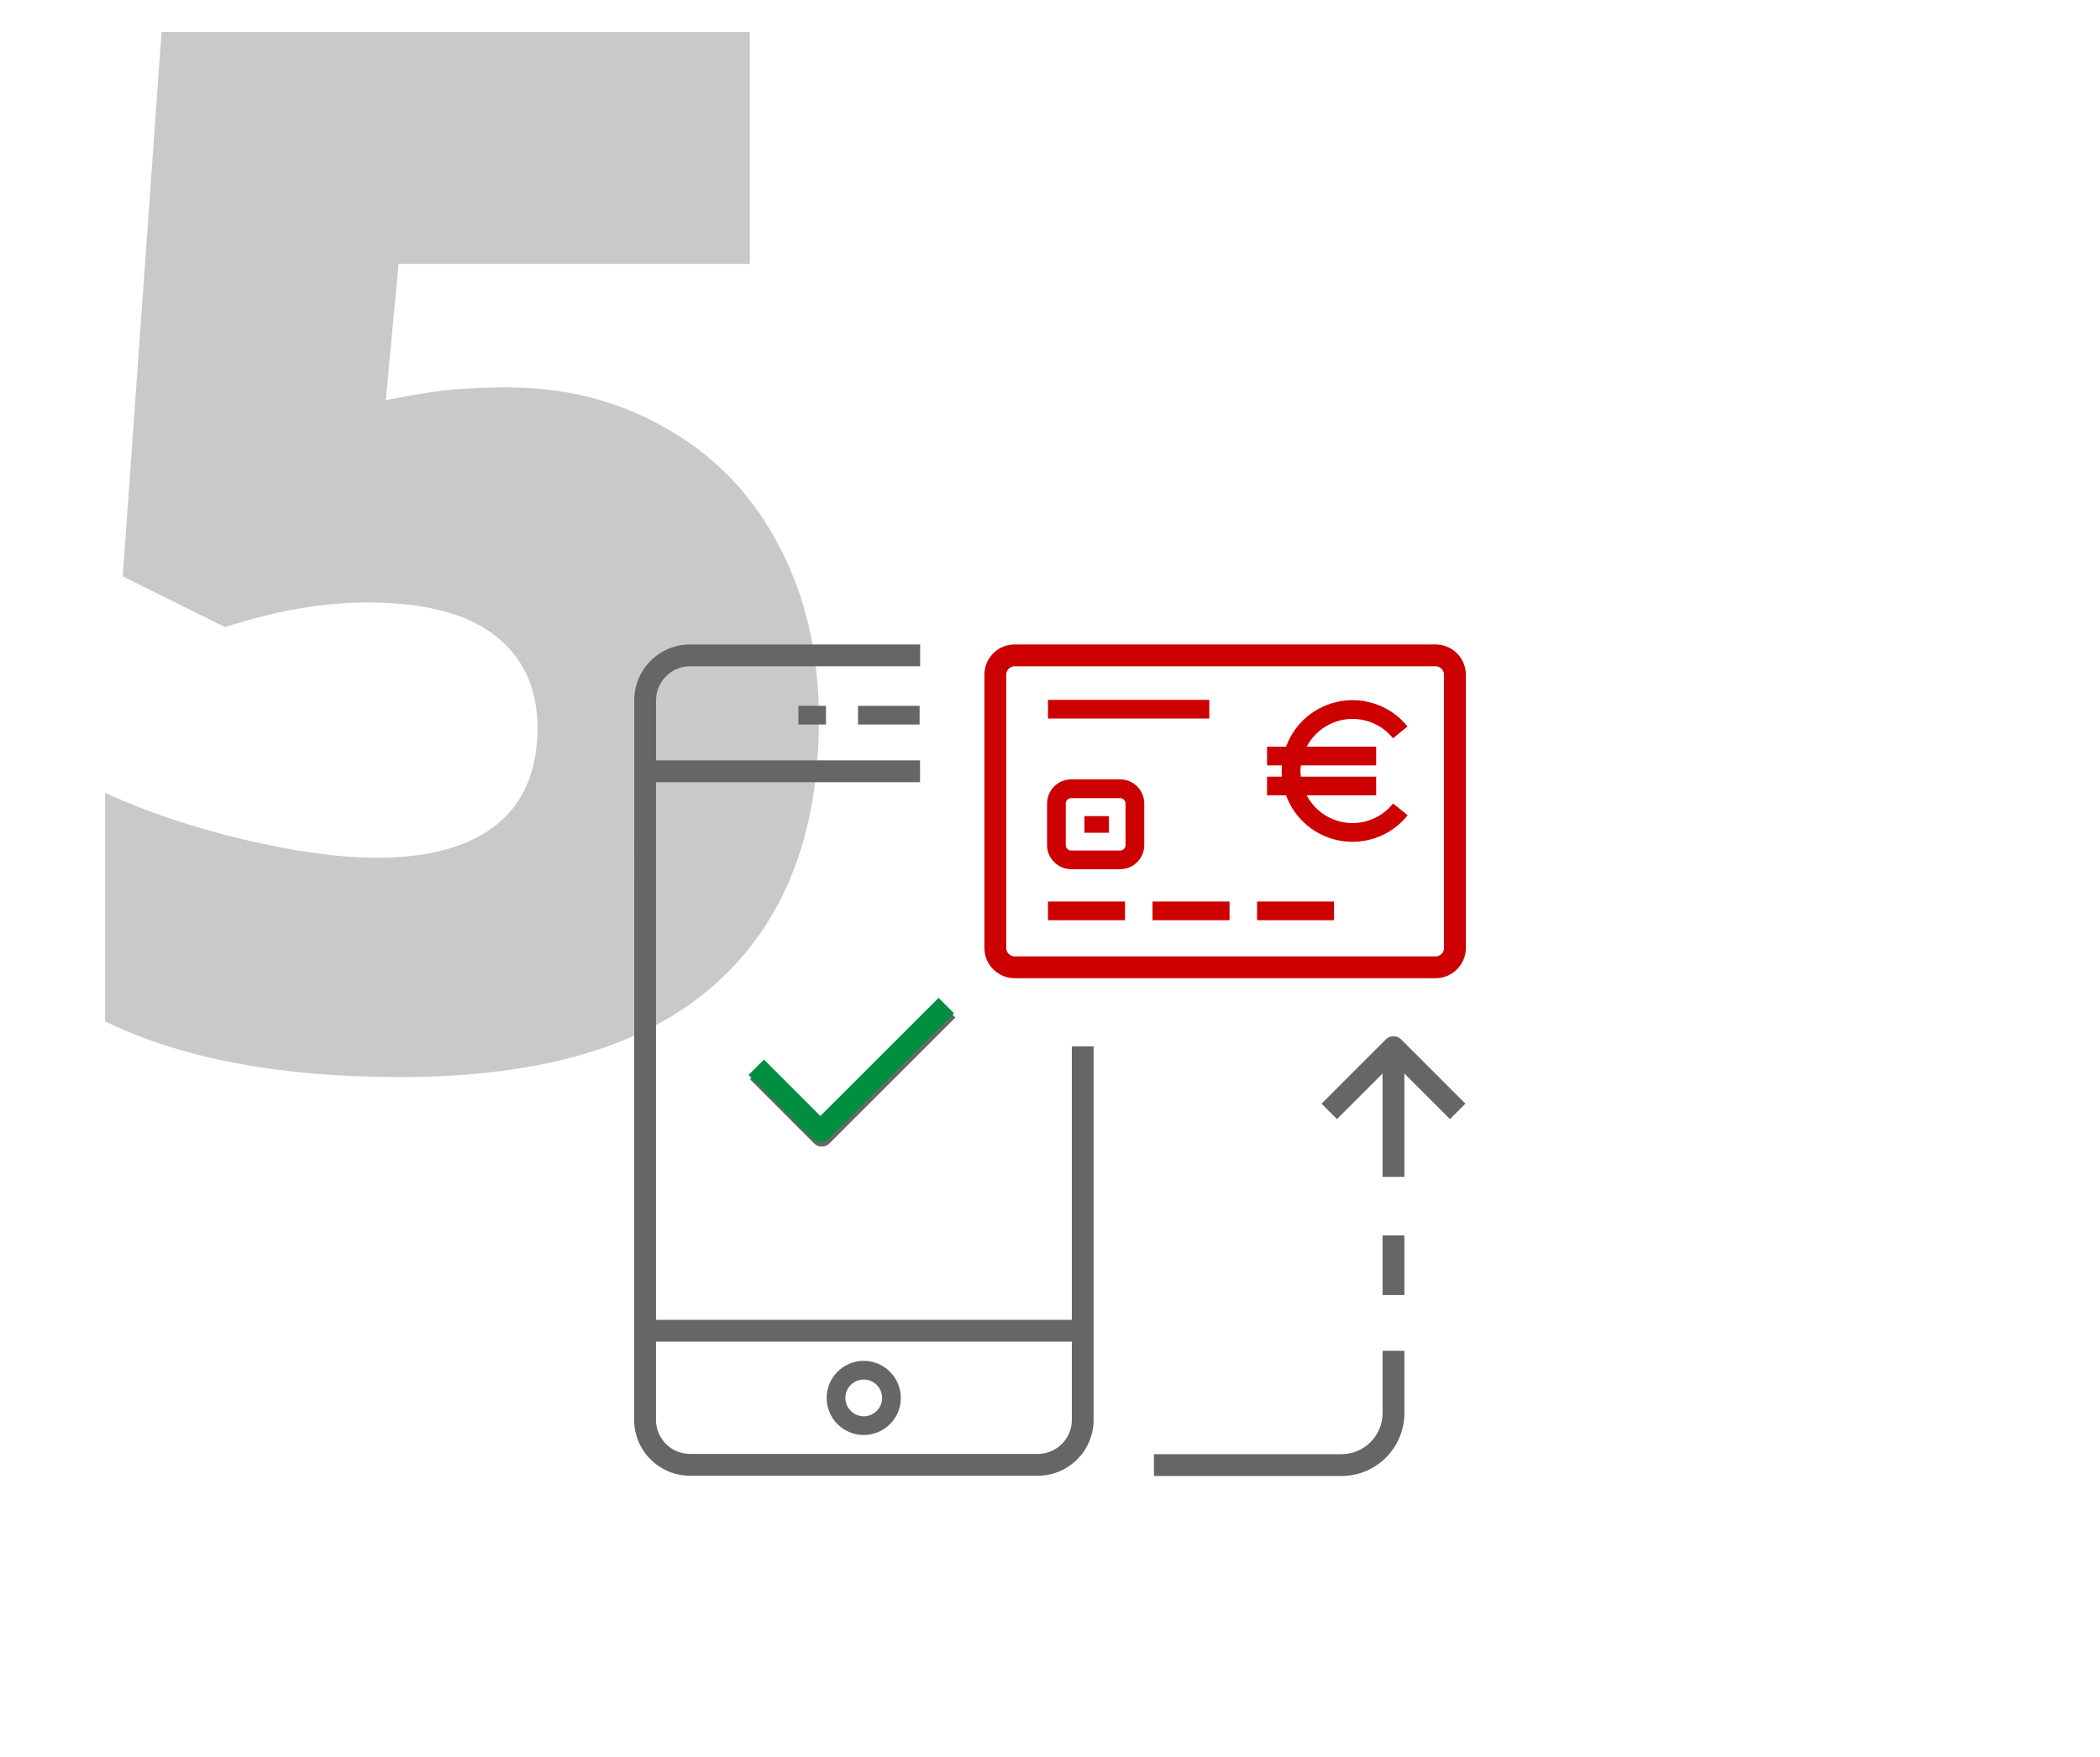 <svg width="202" height="169" viewBox="0 0 202 169" fill="none" xmlns="http://www.w3.org/2000/svg">
<path d="M48.783 37.267C54.482 37.267 59.616 38.602 64.184 41.27C68.798 43.894 72.371 47.625 74.904 52.465C77.482 57.305 78.771 62.891 78.771 69.223C78.771 80.305 75.424 88.808 68.73 94.734C62.081 100.659 51.994 103.622 38.47 103.622C26.891 103.622 17.438 101.835 10.11 98.262V76.279C14.045 78.088 18.478 79.581 23.408 80.757C28.384 81.933 32.658 82.521 36.231 82.521C41.206 82.521 45.029 81.481 47.697 79.4C50.366 77.274 51.7 74.153 51.7 70.037C51.7 66.238 50.343 63.275 47.629 61.149C44.916 59.023 40.8 57.961 35.281 57.961C31.075 57.961 26.529 58.752 21.644 60.335L11.806 55.45L15.538 3.072H72.122V25.394H38.334L37.113 38.489C40.641 37.81 43.151 37.448 44.644 37.403C46.137 37.312 47.516 37.267 48.783 37.267Z" fill="#C9C9C9"/>
<path fill-rule="evenodd" clip-rule="evenodd" d="M103.1 126.975H63.1V75.251H88.5V73.151H63.105V67.44C63.07 65.634 64.503 64.139 66.309 64.1H88.509V62H66.31C63.348 62.042 60.977 64.472 61.01 67.435L61 136.538C60.968 139.501 63.338 141.932 66.3 141.974H99.894C102.857 141.932 105.227 139.501 105.194 136.538V100.661H103.1V126.975ZM72.132 103.826L73.617 102.341L79.045 107.768L90.415 96.406L91.9 97.891L79.786 110C79.589 110.197 79.322 110.308 79.043 110.308C78.765 110.308 78.497 110.197 78.3 110L72.132 103.826ZM135.09 118.852H132.99V124.586H135.09V118.852ZM132.99 135.951C132.988 138.131 131.221 139.898 129.04 139.9H111V142H129.04C132.38 141.997 135.086 139.291 135.09 135.951V129.951H132.99V135.951ZM134.781 100L140.96 106.181L139.475 107.665L135.088 103.279V113.222H132.988V103.279L128.6 107.665L127.12 106.178L133.3 100C133.71 99.593 134.372 99.593 134.781 100ZM66.3 139.875H99.9C101.704 139.834 103.135 138.342 103.1 136.538V129.074H63.1V136.538C63.066 138.342 64.497 139.833 66.3 139.875ZM76.797 67.902H79.451V69.701H76.797V67.902ZM88.458 67.902H82.531V69.701H88.458V67.902ZM83.083 130.922C81.113 130.922 79.516 132.519 79.516 134.489C79.516 136.459 81.113 138.056 83.083 138.056C85.053 138.056 86.65 136.459 86.65 134.489C86.649 132.52 85.053 130.924 83.083 130.922ZM81.318 134.487C81.318 135.462 82.108 136.253 83.083 136.254C84.058 136.253 84.849 135.464 84.85 134.489C84.851 133.514 84.061 132.723 83.085 132.722C82.11 132.721 81.319 133.512 81.318 134.487Z" fill="#666666"/>
<path fill-rule="evenodd" clip-rule="evenodd" d="M97.689 62H138C139.607 61.953 140.949 63.215 141 64.822V91.287C140.949 92.894 139.607 94.156 138 94.108H97.689C96.083 94.156 94.741 92.894 94.689 91.287V64.821C94.741 63.214 96.083 61.952 97.689 62ZM138 92.009C138.445 92.048 138.842 91.73 138.9 91.287V64.821C138.842 64.378 138.445 64.06 138 64.099H97.689C97.245 64.06 96.848 64.378 96.79 64.821V91.287C96.848 91.73 97.245 92.048 97.689 92.009H138ZM100.807 67.329H116.323V69.128H100.807V67.329ZM108.213 86.732H100.806V88.531H108.213V86.732ZM110.862 86.732H118.269V88.531H110.862V86.732ZM128.324 86.732H120.918V88.531H128.324V86.732ZM107.747 74.982H103.038C101.758 74.983 100.72 76.02 100.718 77.301V81.301C100.72 82.582 101.758 83.619 103.038 83.621H107.747C109.028 83.62 110.066 82.582 110.067 81.302V77.302C110.066 76.021 109.028 74.984 107.747 74.982ZM107.746 81.826C108.034 81.826 108.266 81.593 108.266 81.306L108.265 77.306C108.265 77.019 108.033 76.786 107.745 76.786H103.036C102.749 76.786 102.516 77.019 102.516 77.306V81.306C102.517 81.593 102.75 81.826 103.037 81.826H107.746ZM104.312 78.518H106.666V80.117H104.312V78.518ZM125.693 76.519C126.554 78.153 128.247 79.178 130.093 79.185C131.615 79.186 133.054 78.492 134 77.3L135.407 78.431C133.874 80.351 131.424 81.294 128.998 80.898C126.573 80.502 124.551 78.828 123.707 76.52H121.878V74.72H123.311C123.296 74.541 123.283 74.36 123.283 74.177C123.283 73.994 123.297 73.814 123.311 73.634H121.878V71.834H123.708C124.547 69.528 126.563 67.853 128.984 67.451C131.404 67.049 133.854 67.981 135.393 69.892L133.993 71.026C132.941 69.716 131.298 69.025 129.625 69.187C127.953 69.35 126.474 70.345 125.693 71.833H132.373V73.633H125.139C125.111 73.813 125.093 73.994 125.084 74.176C125.093 74.358 125.111 74.539 125.139 74.719H132.373V76.519H125.693Z" fill="#CC0000"/>
<mask id="mask0" mask-type="alpha" maskUnits="userSpaceOnUse" x="94" y="61" width="48" height="34">
<path fill-rule="evenodd" clip-rule="evenodd" d="M97.689 62H138C139.607 61.953 140.949 63.215 141 64.822V91.287C140.949 92.894 139.607 94.156 138 94.108H97.689C96.083 94.156 94.741 92.894 94.689 91.287V64.821C94.741 63.214 96.083 61.952 97.689 62ZM138 92.009C138.445 92.048 138.842 91.73 138.9 91.287V64.821C138.842 64.378 138.445 64.06 138 64.099H97.689C97.245 64.06 96.848 64.378 96.79 64.821V91.287C96.848 91.73 97.245 92.048 97.689 92.009H138ZM100.807 67.329H116.323V69.128H100.807V67.329ZM108.213 86.732H100.806V88.531H108.213V86.732ZM110.862 86.732H118.269V88.531H110.862V86.732ZM128.324 86.732H120.918V88.531H128.324V86.732ZM107.747 74.982H103.038C101.758 74.983 100.72 76.02 100.718 77.301V81.301C100.72 82.582 101.758 83.619 103.038 83.621H107.747C109.028 83.62 110.066 82.582 110.067 81.302V77.302C110.066 76.021 109.028 74.984 107.747 74.982ZM107.746 81.826C108.034 81.826 108.266 81.593 108.266 81.306L108.265 77.306C108.265 77.019 108.033 76.786 107.745 76.786H103.036C102.749 76.786 102.516 77.019 102.516 77.306V81.306C102.517 81.593 102.75 81.826 103.037 81.826H107.746ZM104.312 78.518H106.666V80.117H104.312V78.518ZM125.693 76.519C126.554 78.153 128.247 79.178 130.093 79.185C131.615 79.186 133.054 78.492 134 77.3L135.407 78.431C133.874 80.351 131.424 81.294 128.998 80.898C126.573 80.502 124.551 78.828 123.707 76.52H121.878V74.72H123.311C123.296 74.541 123.283 74.36 123.283 74.177C123.283 73.994 123.297 73.814 123.311 73.634H121.878V71.834H123.708C124.547 69.528 126.563 67.853 128.984 67.451C131.404 67.049 133.854 67.981 135.393 69.892L133.993 71.026C132.941 69.716 131.298 69.025 129.625 69.187C127.953 69.35 126.474 70.345 125.693 71.833H132.373V73.633H125.139C125.111 73.813 125.093 73.994 125.084 74.176C125.093 74.358 125.111 74.539 125.139 74.719H132.373V76.519H125.693Z" fill="white"/>
</mask>
<g mask="url(#mask0)">
</g>
<path fill-rule="evenodd" clip-rule="evenodd" d="M73.485 101.935L72 103.42L78.168 109.594C78.365 109.791 78.632 109.902 78.911 109.902C79.19 109.902 79.457 109.791 79.654 109.594L91.768 97.485L90.283 96L78.913 107.362L73.485 101.935Z" fill="#018E42"/>
</svg>
